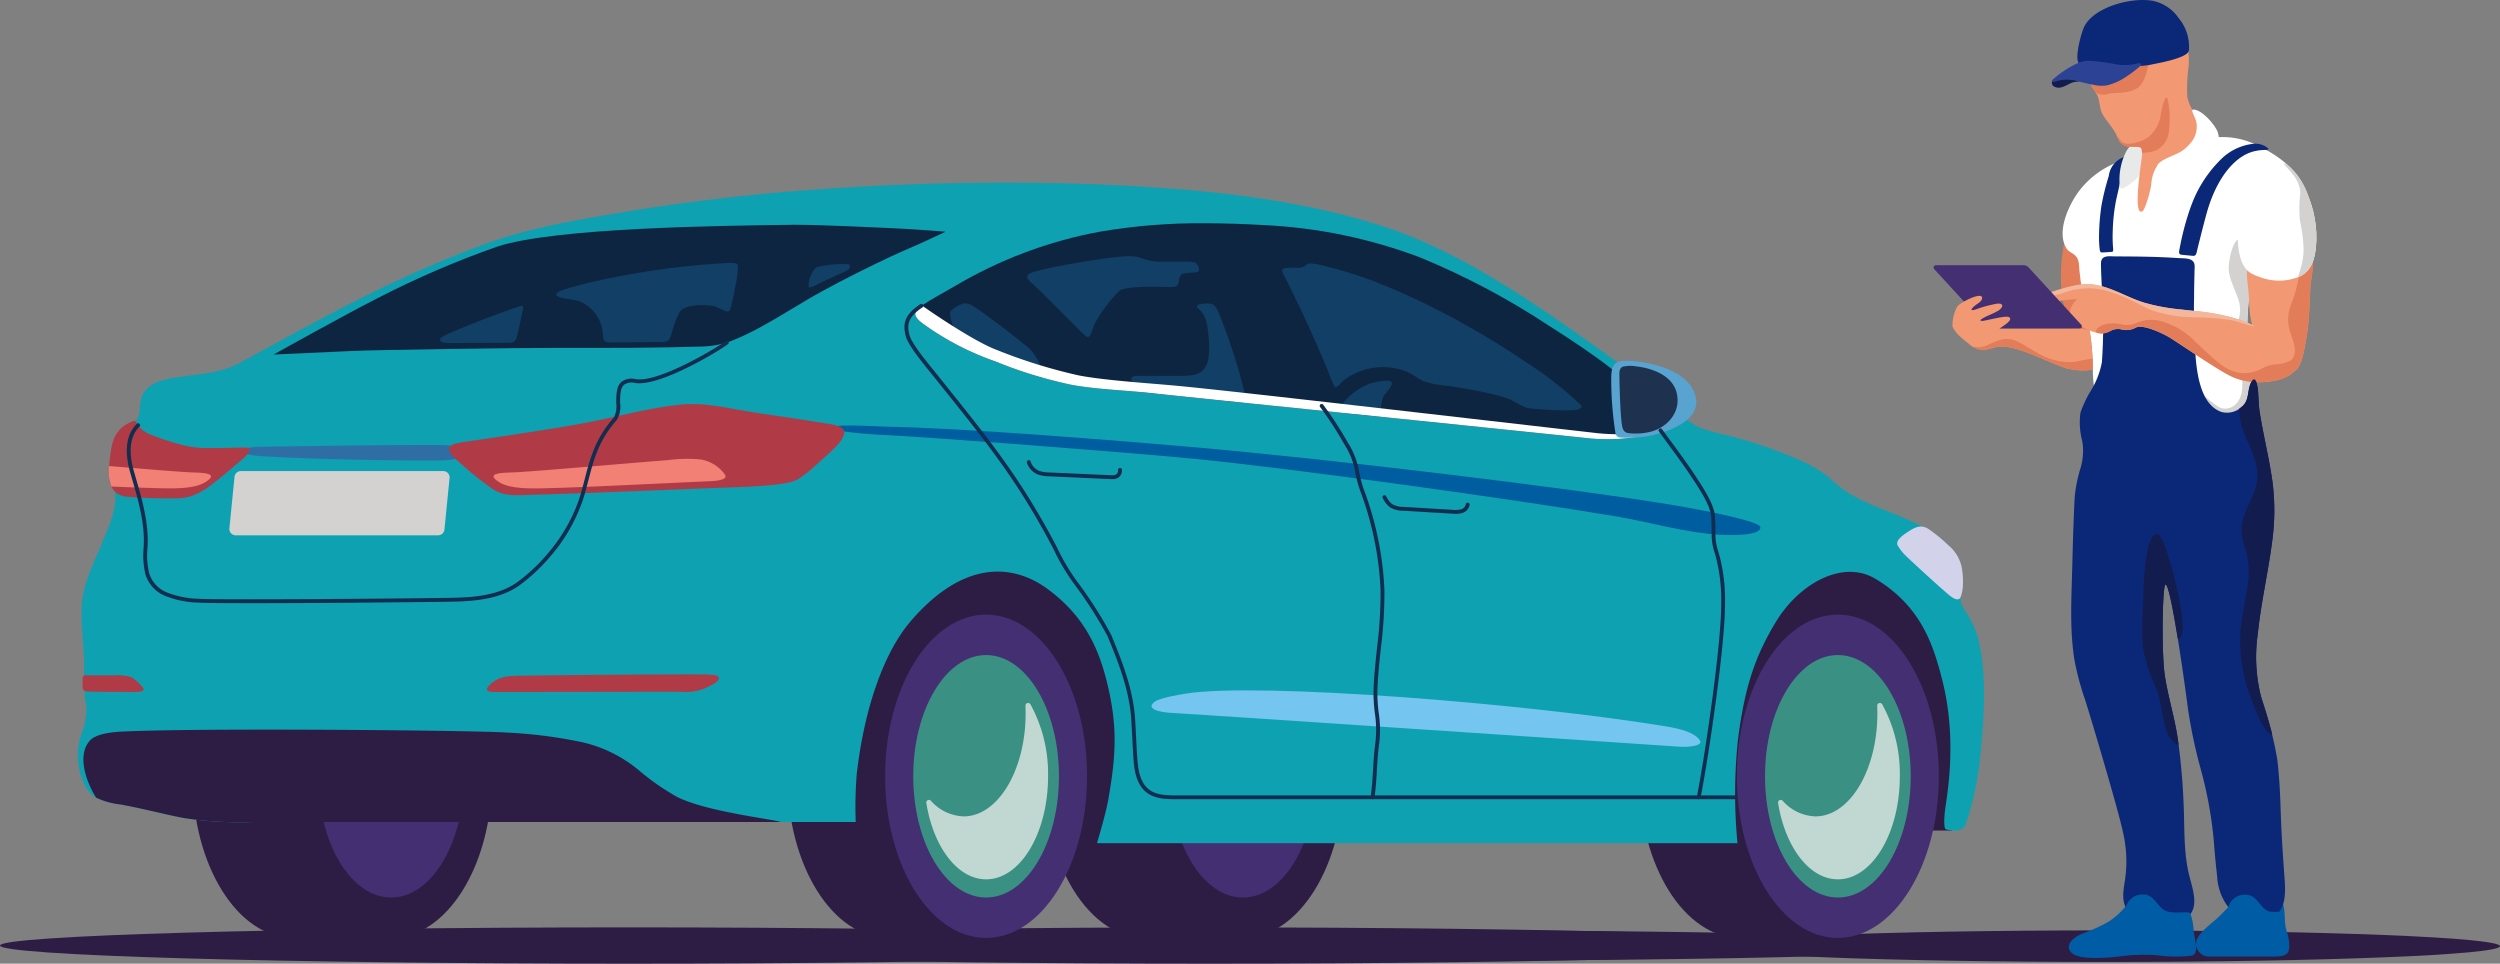 <svg id="Group_144" data-name="Group 144" xmlns="http://www.w3.org/2000/svg" xmlns:xlink="http://www.w3.org/1999/xlink" width="384.662" height="148.275" viewBox="0 0 384.662 148.275">
  <rect x="0" y="0" width="384.662" height="148.275" fill="#808080" stroke="none"/>
  <defs>
    <clipPath id="clip-path">
      <rect id="Rectangle_109" data-name="Rectangle 109" width="384.662" height="148.275" fill="none"/>
    </clipPath>
    <clipPath id="clip-path-2">
      <path id="Path_246" data-name="Path 246" d="M2000.623,101.4c-.193.211.434,1.084.611,1.894a3.82,3.82,0,0,1-.952,3.278,6.446,6.446,0,0,1-1.247,1.134c-.942.652-3.014,1.184-3.644,2a0,0,0,0,1,0,0,.769.769,0,0,0-.133.751,11.739,11.739,0,0,0,1.854,3.388c1.02,1.212,1.222,1.3,2.078-.072,2.067-3.33,5.635-5.618,5.486-8.191a2.814,2.814,0,0,0-.142-.721c-.375-1.126-2.432-3.508-3.761-3.516a.2.2,0,0,0-.147.047" transform="translate(-1995.209 -101.352)" fill="none"/>
    </clipPath>
    <linearGradient id="linear-gradient" x1="-22.194" y1="7.595" x2="-22.183" y2="7.595" gradientUnits="objectBoundingBox">
      <stop offset="0" stop-color="#e8e9e9"/>
      <stop offset="1" stop-color="#fff"/>
    </linearGradient>
    <clipPath id="clip-path-3">
      <path id="Path_248" data-name="Path 248" d="M2039.247,220.692c-.964.679-1.45,3.555-1.4,4.62a6.926,6.926,0,0,0,.461,1.958c.386,1.087.917,2.193,1.157,3.117a5.042,5.042,0,0,1-.082,2.612c-.031.127-.066.258-.105.388-.1.369-.213.743-.318,1.129-.615,2.3.346,4.509.785,6.73.072.366.131.732.167,1.1a6.324,6.324,0,0,1-.106,2.052,3.657,3.657,0,0,1-.311.865,2.787,2.787,0,0,1-.981,1.115h0a2.309,2.309,0,0,1-1.541.33,1.861,1.861,0,0,1-.689-.252,9.985,9.985,0,0,1-1.374-1.026c-.215-.177-.422-.341-.612-.471-.577-.385-1.007-.435-1.113.535q-.013.091-.018.2a1.6,1.6,0,0,0,.2.865c.687,1.295,3.013,2.127,4.74,2.163.184-.113.359-.23.532-.355l.008-.008c.056-.041.114-.086.17-.13s.114-.089.17-.136c.1-.086.2-.175.3-.263a.839.839,0,0,1,.07-.067c.084-.083.165-.164.243-.247.014-.017.031-.033.047-.05,0,0,0,0,0,0,.134-.147.263-.3.386-.46.034-.044.067-.089.1-.133s.045-.061.067-.094c.036-.05.07-.1.1-.155.067-.1.132-.205.193-.311a6.3,6.3,0,0,0,.337-.685c.023-.053.045-.108.068-.166.034-.081.065-.164.093-.247.037-.1.068-.208.1-.313.037-.128.071-.255.1-.385a2.248,2.248,0,0,0,.049-.23c.017-.075.029-.153.041-.228s.026-.155.035-.233.021-.155.027-.236a7.162,7.162,0,0,0,.034-.982v0a.188.188,0,0,0,0-.056.024.024,0,0,0,0-.014,7.692,7.692,0,0,0-.058-.821c-.021-.183-.045-.366-.065-.549-.018-.144-.034-.291-.053-.435-.039-.324-.076-.649-.113-.971-.039-.344-.076-.685-.112-1.023-.062-.585-.117-1.167-.157-1.75-.082-1.045-.124-2.094-.114-3.164,0-.106,0-.211.008-.316,0-.214.008-.43.018-.646s.02-.419.032-.629c.019-.391.047-.779.075-1.167.024-.305.049-.61.076-.915.012-.139.024-.28.039-.419v-.008c.053-.546.11-1.092.175-1.642.044-.4.094-.793.144-1.189,0-.025.006-.05.009-.072.038-.285.073-.568.114-.851q.1-.728.2-1.456c.058-.394.116-.79.175-1.187l0,0c-.011-.028-.022-.055-.036-.083-.136-.316-.281-.618-.418-.907-.628-1.29-1.176-1.784-1.639-1.784a.729.729,0,0,0-.427.148" transform="translate(-2033.161 -220.544)" fill="none"/>
    </clipPath>
    <linearGradient id="linear-gradient-2" x1="-9.14" y1="3.18" x2="-9.135" y2="3.18" gradientUnits="objectBoundingBox">
      <stop offset="0" stop-color="#e8e9e9"/>
      <stop offset="1" stop-color="#d3d2d1"/>
    </linearGradient>
    <clipPath id="clip-path-5">
      <path id="Path_254" data-name="Path 254" d="M2070.533,161c-.068.18-.125.361-.176.541a20.017,20.017,0,0,0-.615,3.852c-.04.582-.055,1.178-.037,1.766.053,1.9.437,3.719,1.434,4.739a2.707,2.707,0,0,0,.709.533h0a9.29,9.29,0,0,0,1.548.629,8.168,8.168,0,0,0,5.649-.122,0,0,0,0,0,0,0l.011,0a4.488,4.488,0,0,0,.827-.5,4.129,4.129,0,0,0,1.284-1.636c.023-.056.048-.111.071-.169a4.646,4.646,0,0,0,.2-.629,12.175,12.175,0,0,0,.274-1.492,15.716,15.716,0,0,0-.2-4.714c-.051-.275-.11-.546-.172-.815q-.041-.175-.089-.358a13.275,13.275,0,0,0-.955-2.582c-.058-.119-.117-.236-.183-.352a9.492,9.492,0,0,0-1.434-2.01,4.692,4.692,0,0,0-.383-.366,0,0,0,0,0,0,0,3.642,3.642,0,0,0-2.427-.976c-2.294,0-4.48,2.318-5.338,4.672" transform="translate(-2069.698 -156.325)" fill="none"/>
    </clipPath>
    <linearGradient id="linear-gradient-3" x1="-11.799" y1="4.433" x2="-11.793" y2="4.433" xlink:href="#linear-gradient"/>
    <clipPath id="clip-path-6">
      <path id="Path_256" data-name="Path 256" d="M2114.17,152.9a0,0,0,0,1,0,0,5.465,5.465,0,0,1,.956,2.013,3.246,3.246,0,0,1,.059.785,19.156,19.156,0,0,0-.074,3.9q.031.246.08.5.08.416.152.832a19.76,19.76,0,0,1,.354,3.3v.172a10.468,10.468,0,0,1-.071,1.1,13.876,13.876,0,0,1-.656,2.582.455.455,0,0,0-.014.047c-.085.272-.117.422-.036.4h0l.011,0a3,3,0,0,0,.944-.51,3.9,3.9,0,0,0,1.167-1.6,1.876,1.876,0,0,0,.071-.178,5.768,5.768,0,0,0,.2-.646,11.679,11.679,0,0,0,.271-1.492,15.708,15.708,0,0,0-.2-4.714c-.051-.274-.11-.546-.172-.815-.027-.116-.057-.236-.089-.358a21.937,21.937,0,0,0-.831-2.59c-.065-.164-.131-.327-.2-.485a10.48,10.48,0,0,0-2.331-3.33c-.069-.067-.135-.136-.207-.2-.113-.108-.231-.216-.35-.324-.088-.078-.177-.155-.267-.233l-.059,0c-.541,0,.435.682,1.286,1.855" transform="translate(-2112.729 -151.043)" fill="none"/>
    </clipPath>
    <linearGradient id="linear-gradient-4" x1="-17.958" y1="5.744" x2="-17.949" y2="5.744" xlink:href="#linear-gradient-2"/>
    <clipPath id="clip-path-8">
      <path id="Path_277" data-name="Path 277" d="M1632.453,624.506c0,10.3,5.019,18.654,11.211,18.654s11.211-8.352,11.211-18.654-5.019-18.655-11.211-18.655-11.211,8.352-11.211,18.655" transform="translate(-1632.453 -605.851)" fill="none"/>
    </clipPath>
    <linearGradient id="linear-gradient-5" x1="-12.112" y1="1.273" x2="-12.105" y2="1.273" gradientUnits="objectBoundingBox">
      <stop offset="0" stop-color="#4ea5a1"/>
      <stop offset="0.363" stop-color="#4ba29c"/>
      <stop offset="0.736" stop-color="#439990"/>
      <stop offset="1" stop-color="#3a9083"/>
    </linearGradient>
    <clipPath id="clip-path-10">
      <path id="Path_280" data-name="Path 280" d="M844.651,624.506c0,10.3,5.019,18.654,11.211,18.654s11.211-8.352,11.211-18.654-5.019-18.655-11.211-18.655-11.211,8.352-11.211,18.655" transform="translate(-844.651 -605.851)" fill="none"/>
    </clipPath>
    <linearGradient id="linear-gradient-6" x1="-6.267" y1="1.273" x2="-6.26" y2="1.273" xlink:href="#linear-gradient-5"/>
    <clipPath id="clip-path-12">
      <path id="Path_288" data-name="Path 288" d="M770.636,394.014c.942.659,7.879,1,8.545,1.025,5.19.208,36.553,2.611,47.014,3.63,14.459,1.408,49.183,6.207,64.9,8.868,5.287.9,10.463,2.482,15.838,2.8.829.049,6.585.3,6.239-1.212-.2-.864-8.354-2.493-12.889-3.261-14.839-2.516-52.488-7.126-75.7-9.12-10.281-.883-34.41-2.864-46.047-3.037-.477-.007-3.267-.178-5.424-.178-1.7,0-3.011.107-2.471.485" transform="translate(-770.512 -393.529)" fill="none"/>
    </clipPath>
    <linearGradient id="linear-gradient-7" x1="-0.891" y1="4.84" x2="-0.89" y2="4.84" gradientUnits="objectBoundingBox">
      <stop offset="0" stop-color="#0084b4"/>
      <stop offset="0.316" stop-color="#007fb1"/>
      <stop offset="0.645" stop-color="#0073aa"/>
      <stop offset="0.98" stop-color="#005e9f"/>
      <stop offset="1" stop-color="#005d9f"/>
    </linearGradient>
    <clipPath id="clip-path-14">
      <path id="Path_291" data-name="Path 291" d="M875.151,207.709a68.174,68.174,0,0,0-22.755,8.563c-1.617.942-3.312,1.832-4.871,2.867-2.061,1.369-.349,2.356,1.165,3.43A43.9,43.9,0,0,0,859,227.752a67.729,67.729,0,0,0,11.8,3.6c4,.692,8.1.8,12.132,1.239,8.614.938,47.82,4.905,67.527,6.977a30.318,30.318,0,0,0,7.479-.285c.624-.1,5.506-.606,4.3-2.166-4.689-6.058-11.66-10.763-18.064-14.835a116,116,0,0,0-20-10.6,78.3,78.3,0,0,0-23.975-4.952c-3.021-.174-6.064-.283-9.106-.283a91.293,91.293,0,0,0-15.936,1.268" transform="translate(-846.575 -206.441)" fill="none"/>
    </clipPath>
    <linearGradient id="linear-gradient-8" x1="-3.792" y1="1.304" x2="-3.789" y2="1.304" gradientUnits="objectBoundingBox">
      <stop offset="0" stop-color="#19557f"/>
      <stop offset="0.365" stop-color="#133e62"/>
      <stop offset="0.759" stop-color="#0f2c4a"/>
      <stop offset="1" stop-color="#0e2541"/>
    </linearGradient>
    <clipPath id="clip-path-15">
      <path id="Path_292" data-name="Path 292" d="M332.84,207.909c-10.921.13-36.506.437-45.387,3.343A144.218,144.218,0,0,0,269,219.2c-4.841,2.444-16,8.672-16,8.672s10.394-.462,11.716-.533c3.584-.192,26.181-.514,33.156-.5,6.892.014,13.927.029,20.995-.2a13.717,13.717,0,0,0,4.578-.866,41.1,41.1,0,0,0,4.891-2.346c3.064-1.687,5.989-3.614,9.06-5.289,3.513-1.917,7.1-3.717,10.72-5.412,1.818-.85,3.681-1.6,5.5-2.453l2.789-1.305s-4.1-.327-6.031-.428c-3.439-.179-13.091-.638-17.051-.638l-.482,0" transform="translate(-252.999 -207.906)" fill="none"/>
    </clipPath>
    <linearGradient id="linear-gradient-9" x1="-2.492" y1="1.488" x2="-2.486" y2="1.488" xlink:href="#linear-gradient-8"/>
    <clipPath id="clip-path-16">
      <path id="Path_293" data-name="Path 293" d="M880.49,280.648a4.779,4.779,0,0,0-1.686,1.059c-.336.544.271,2.04.461,2.585a30.818,30.818,0,0,0,1.145,2.95,55.555,55.555,0,0,0,5.368,2.275c2.388.88,4.768,1.773,7.194,2.5a1.152,1.152,0,0,0-.021-.19,7.009,7.009,0,0,0-2.275-4.533c-1.8-1.481-6.109-4.845-8.117-6.133a2.858,2.858,0,0,0-1.491-.624,1.582,1.582,0,0,0-.579.115" transform="translate(-878.704 -280.533)" fill="none"/>
    </clipPath>
    <linearGradient id="linear-gradient-10" x1="-10.061" y1="8.851" x2="-10.05" y2="8.851" gradientUnits="objectBoundingBox">
      <stop offset="0" stop-color="#29a7b1"/>
      <stop offset="1" stop-color="#113f66"/>
    </linearGradient>
    <clipPath id="clip-path-17">
      <path id="Path_294" data-name="Path 294" d="M963.279,237.123c-2.826.3-10.993,1.65-12.7,2.409-1.2.529.045,1.389.761,2.052,1.877,1.74,6.5,6.6,7.733,7.623.773.639.955-1.041,1.4-1.927a22.523,22.523,0,0,1,3.718-4.982c1.139-.892,6.091-.642,7.355-.63.461.006,1.466.1,1.707-.363.2-.39.107-1.1.482-1.5.506-.535,2.79-.1,2.793-.758a1.527,1.527,0,0,0-.506-1.071c-.306-.268-2.269-.217-3.337-.217-2.252,0-3.057.208-5.148-.565a4.921,4.921,0,0,0-1.743-.274c-.736,0-1.554.1-2.516.2" transform="translate(-950.075 -236.923)" fill="none"/>
    </clipPath>
    <linearGradient id="linear-gradient-11" x1="-5.793" y1="8.424" x2="-5.787" y2="8.424" xlink:href="#linear-gradient-10"/>
    <clipPath id="clip-path-18">
      <path id="Path_295" data-name="Path 295" d="M1056.387,281.164c.113.25.39.4.562.6a4.376,4.376,0,0,1,.728,1.178c.381.871,1.068,5.7.066,7.4-.934,1.585-2.68,1.44-5.523,1.44-1.225,0-3.061-.009-4.283.006-.1,0-.211,0-.331-.005-.644-.017-1.486-.035-1.32.6.131.5,1.306,1.44,1.731,1.912.461.045.919.089,1.38.14,2.59.28,7.944.836,14.7,1.535a90.917,90.917,0,0,0-4.116-13.283c-.342-.818-.622-1.853-1.514-2.022a3.286,3.286,0,0,0-.531-.034c-.717,0-1.74.135-1.551.537" transform="translate(-1046.266 -280.627)" fill="none"/>
    </clipPath>
    <linearGradient id="linear-gradient-12" x1="-9.674" y1="6.623" x2="-9.664" y2="6.623" xlink:href="#linear-gradient-10"/>
    <clipPath id="clip-path-19">
      <path id="Path_296" data-name="Path 296" d="M1190.046,243.611a1.323,1.323,0,0,0-.657.345,1.566,1.566,0,0,1-1.2.306c-.084,0-.209,0-.357,0-.679-.012-1.86-.024-1.974.275s.541,1.386.823,1.954c2.93,5.9,4.69,9.984,6.243,13.687a14.852,14.852,0,0,0,1,2.367c.3.39.946-.613,1.434-.99a9.962,9.962,0,0,1,8.824-1.594c1.452.393,2.189,1.184,3.5,1.788a15.322,15.322,0,0,0,3.688.684c2.528.366,7.745,1.27,9.72,2.168a15.6,15.6,0,0,0,2.492,1.246,47.164,47.164,0,0,0,6.588.351c1.5,0,1.969-.464,1.69-.75a54.584,54.584,0,0,0-8.8-6.852c-4.657-3.218-18.348-11.617-29.971-14.419a15.71,15.71,0,0,0-2.793-.584,1.333,1.333,0,0,0-.256.022" transform="translate(-1185.844 -243.589)" fill="none"/>
    </clipPath>
    <linearGradient id="linear-gradient-13" x1="-4.249" y1="4.767" x2="-4.245" y2="4.767" xlink:href="#linear-gradient-10"/>
    <clipPath id="clip-path-20">
      <path id="Path_297" data-name="Path 297" d="M1242.269,352.472a9.8,9.8,0,0,0-4.705,3.492,3.176,3.176,0,0,0-.536,1.029l6.635.681a8.427,8.427,0,0,1,.4-3.072c.235-.509,1.773-1.862,1.213-2.355a1.081,1.081,0,0,0-.63-.124,11.353,11.353,0,0,0-2.374.35" transform="translate(-1237.028 -352.122)" fill="none"/>
    </clipPath>
    <linearGradient id="linear-gradient-14" x1="-23.375" y1="16.157" x2="-23.356" y2="16.157" xlink:href="#linear-gradient-10"/>
    <clipPath id="clip-path-21">
      <path id="Path_298" data-name="Path 298" d="M749.1,244.7a4.056,4.056,0,0,0-1.211,2.985c.015.361.993-.138,1.315-.326.613-.358,3.708-1.708,4.556-2.123.617-.3.642-1,.128-1.014-.068,0-.166,0-.287,0a16.476,16.476,0,0,0-4.5.482" transform="translate(-747.889 -244.218)" fill="none"/>
    </clipPath>
    <linearGradient id="linear-gradient-15" x1="-18.962" y1="28.123" x2="-18.937" y2="28.123" xlink:href="#linear-gradient-10"/>
    <clipPath id="clip-path-22">
      <path id="Path_299" data-name="Path 299" d="M539.639,243.268a121.659,121.659,0,0,0-20.209,2.975c-1.25.307-2.589.645-3.807,1.053-.583.2-1.843.715-.711,1.145.769.292,2.031.347,2.937.587a5.791,5.791,0,0,1,3.757,4.77c.133,1.183-.075,1.64,1.4,1.633,2.833-.012,4.583-.079,7.417-.065,1.121.006,1.387-.086,1.719-1.087a16.114,16.114,0,0,1,1.3-3.563c1.01-1.4,4.882-1.072,5.5-.818.776.317,1.571.82,1.9.744.4-.093.388-.146.634-1.227.277-1.216,1.21-5.506.874-6-.119-.175-.561-.227-1.1-.227-.518,0-1.125.048-1.619.08" transform="translate(-514.456 -243.188)" fill="none"/>
    </clipPath>
    <linearGradient id="linear-gradient-16" x1="-2.937" y1="8.801" x2="-2.931" y2="8.801" xlink:href="#linear-gradient-10"/>
    <clipPath id="clip-path-23">
      <path id="Path_300" data-name="Path 300" d="M419.177,282.965c-3.315,1.091-8.708,3.228-10.053,3.832-.524.235-1.988.806-2.083,1.186-.154.615,1,.615,1.634.608,1.722-.018,6.18-.034,9.063-.034a1.021,1.021,0,0,0,.973-.548c.243-.493,1.012-4.452,1.062-4.585.085-.229.071-.557-.238-.557a.879.879,0,0,0-.358.1" transform="translate(-407.027 -282.867)" fill="none"/>
    </clipPath>
    <linearGradient id="linear-gradient-17" x1="-5.21" y1="17.661" x2="-5.197" y2="17.661" xlink:href="#linear-gradient-10"/>
  </defs>
  <g id="Group_97" data-name="Group 97">
    <g id="Group_96" data-name="Group 96" clip-path="url(#clip-path)">
      <path id="Path_233" data-name="Path 233" d="M814.007,862.839c0,1.287,37.9,2.33,84.643,2.33s84.643-1.043,84.643-2.33-37.9-2.33-84.643-2.33-84.643,1.043-84.643,2.33" transform="translate(-678.59 -717.356)" fill="#2d1d45"/>
      <path id="Path_234" data-name="Path 234" d="M0,860.522c0,1.542,43.347,2.792,96.819,2.792s96.819-1.25,96.819-2.792-43.347-2.792-96.819-2.792S0,858.98,0,860.522" transform="translate(0 -715.039)" fill="#2d1d45"/>
      <path id="Path_235" data-name="Path 235" d="M1581.667,862.939c0,1.342,27.207,2.429,60.769,2.429s60.769-1.087,60.769-2.429-27.207-2.429-60.769-2.429-60.769,1.087-60.769,2.429" transform="translate(-1318.543 -717.357)" fill="#2d1d45"/>
      <path id="Path_236" data-name="Path 236" d="M536.664,860.522c0,1.542,43.347,2.792,96.819,2.792s96.819-1.25,96.819-2.792-43.347-2.792-96.819-2.792-96.819,1.25-96.819,2.792" transform="translate(-447.385 -715.039)" fill="#2d1d45"/>
      <path id="Path_237" data-name="Path 237" d="M1932.324,839.339a19.529,19.529,0,0,1-5.229-.042,28.48,28.48,0,0,0-6.2.219c-1.493.15-5.674.555-6.967-.532a1.71,1.71,0,0,1-.226-.222c-.845-1,.3-2.188,1.769-2.792a24.93,24.93,0,0,0,4.111-1.877,11.162,11.162,0,0,0,2.09-1.769c.137-.158.276-.319.416-.474.053-.056.1-.111.156-.164.128-.139.262-.274.4-.4a2.213,2.213,0,0,1,3.034-.369,10.887,10.887,0,0,1,1.061.9,2.937,2.937,0,0,0,1,.585,3.486,3.486,0,0,0,.795.167,9.362,9.362,0,0,0,2.084-.222,1.33,1.33,0,0,1,1.5.568.148.148,0,0,1,.016.025,8.882,8.882,0,0,1,.494,2.79,20.355,20.355,0,0,1,.369,2.279c.023.665-.117,1.226-.667,1.325" transform="translate(-1595.097 -692.313)" fill="#005ca5"/>
      <path id="Path_238" data-name="Path 238" d="M2045.444,832.285a3.574,3.574,0,0,1-.089.754c-.154.679-.822.948-2.308.948h-9.966a1.987,1.987,0,0,1-1.928-1.478,1.716,1.716,0,0,1-.022-.846c.283-1.179,1.679-2.235,3.124-3.477.449-.385,1.1-1.073,1.751-1.736.025-.022.044-.044.07-.066.053-.056.106-.108.159-.164a9.918,9.918,0,0,1,1.6-1.42c.175-.1.373-.2.584-.294a6.823,6.823,0,0,1,4.5-.424,1.622,1.622,0,0,1,.3.116,2.549,2.549,0,0,1,1.25,1.678l0,0c.024.078.046.155.065.239.008.025.013.053.019.078.323,1.431.047,2.354.459,3.8a7.547,7.547,0,0,1,.417,2.285" transform="translate(-1693.2 -686.812)" fill="#005ca5"/>
      <path id="Path_239" data-name="Path 239" d="M1913.5,231.4c.049.549-.383.865-.953,1.034a5.064,5.064,0,0,1-1.712.147h0a2.782,2.782,0,0,1-.6-.094,4.181,4.181,0,0,1-2.54-2.457,1.558,1.558,0,0,1-.066-.141c-.125-.28-.234-.571-.338-.871a21.422,21.422,0,0,1-.725-2.654c-.059-.277-.11-.557-.155-.837-.061-.358-.112-.718-.153-1.079-.026-.227-.05-.458-.067-.688-.028-.33-.048-.657-.06-.987a26.02,26.02,0,0,1,.3-5.063q.035-.246.078-.491c.026-.161.055-.313.081-.455.262-1.375.562-1.8,2.108-1.63a3.291,3.291,0,0,1,2.043.857,4.3,4.3,0,0,1,1.07,2.365q.192,1.04.366,2.088c.056.341.111.682.162,1.023q.151.969.28,1.938l0,0c.024.18.047.36.071.538q.257,1.934.458,3.871c.047.438.094.876.135,1.314.042.413.08.824.119,1.237v0c.034.344.065.685.1,1.029" transform="translate(-1589.007 -179.318)" fill="#e37d59"/>
      <path id="Path_240" data-name="Path 240" d="M1945.35,137.356a6.063,6.063,0,0,1-.313,1.9,5.966,5.966,0,0,1-.7,1.423,8.337,8.337,0,0,1-3.2,2.734,12.8,12.8,0,0,1-3.6,1.19c-.125.022-.25.042-.375.061-.017.108-.032.219-.049.327-.006.047-.015.094-.02.142-.058.4-.117.793-.172,1.19q-.109.728-.2,1.456c-.038.283-.076.568-.111.851,0,.022-.006.047-.009.072-.053.4-.1.793-.144,1.189-.065.549-.121,1.1-.175,1.642v.008c-.015.139-.027.28-.039.419-.027.305-.051.61-.076.915-.027.388-.055.779-.075,1.168-.012.211-.022.419-.032.629s-.017.433-.018.646c0,.105-.007.211-.008.316-.01,1.07.032,2.119.114,3.164.043.585.1,1.165.157,1.75.036.338.073.679.112,1.023.037.325.076.646.113.971.018.144.034.291.052.435.021.183.045.366.066.549a7.7,7.7,0,0,1,.058.821.026.026,0,0,1,0,.014.188.188,0,0,1,0,.056v0a7.183,7.183,0,0,1-.034.982c-.006.08-.015.158-.027.236s-.021.155-.035.233-.023.153-.041.227a2.228,2.228,0,0,1-.049.23c-.029.13-.063.258-.1.385-.031.105-.062.211-.1.313-.028.083-.059.166-.093.247-.023.058-.045.114-.068.166a6.288,6.288,0,0,1-.337.685c-.062.105-.126.211-.193.31-.034.053-.067.105-.1.155-.022.033-.045.064-.067.094s-.064.089-.1.133c-.123.161-.252.313-.386.46,0,0,0,0,0,0-.017.017-.033.033-.048.05-.078.083-.159.166-.243.247a.809.809,0,0,0-.07.067c-.1.089-.2.177-.3.263-.056.047-.115.091-.17.136s-.114.089-.17.13l-.008.008c-.173.125-.348.241-.532.355a11.169,11.169,0,0,1-7,1.328c-2.776-.294-5.307-1.228-8.074-1.655a8.719,8.719,0,0,1-3.865-1.345,4.531,4.531,0,0,1-1.024-1.026,3.905,3.905,0,0,1-.294-.452,6.85,6.85,0,0,1-.765-2.457,21.058,21.058,0,0,1-.147-2.385c0-.047,0-.091,0-.139,0-.028,0-.058,0-.086,0-.263-.013-.524-.022-.785-.007-.225-.016-.449-.029-.671,0-.058,0-.119-.007-.178a.214.214,0,0,0,0-.041c-.01-.236-.024-.472-.039-.7l-.015-.211c-.015-.222-.033-.441-.054-.66a.914.914,0,0,0-.008-.094c0-.014,0-.025,0-.039h0c-.036-.41-.08-.821-.136-1.231q-.027-.233-.063-.466c-.034-.241-.074-.485-.114-.729,0,0,0-.005,0-.005-.05-.308-.109-.619-.174-.929-.019-.1-.04-.191-.059-.288-.359-1.733-.7-3.461-.973-5.2-.035-.213-.066-.43-.1-.646v0c-.072-.483-.137-.968-.192-1.456-.026-.189-.047-.377-.068-.566-.1-.91.009-1.75-.63-2.4-.46-.474-1.008-.541-1.387-1.153a.021.021,0,0,1-.006-.011,3.544,3.544,0,0,1-.341-.73c-.919-2.7,1.071-6.564,2.545-8.369a13.563,13.563,0,0,1,5.213-3.932q.6-.262,1.22-.477.192-.067.384-.125a22.5,22.5,0,0,1,2.625-.663c.1-.019.194-.039.292-.055.913-.169,1.849-.3,2.8-.41a16.8,16.8,0,0,0,4.332-1.339c.367-.147.74-.286,1.12-.41a10.408,10.408,0,0,1,1.853-.444,13.893,13.893,0,0,1,1.418-.128,12.03,12.03,0,0,1,5.392,1.015c.077.033.155.069.232.105.578.269,1.139.554,1.677.854a18.089,18.089,0,0,1,3,2.057c.091.078.179.155.267.233.118.108.237.216.35.324.072.067.138.136.207.2a9.073,9.073,0,0,1,2.222,3.472c.041.116.076.236.108.358a7.039,7.039,0,0,1,.258,1.963" transform="translate(-1590.252 -105.674)" fill="#fff"/>
      <path id="Path_241" data-name="Path 241" d="M2029.079,133.8a.672.672,0,0,1-.277.064,7.44,7.44,0,0,0-2,.239c-2.859.785-5.337,3.921-6.787,8.274-.108.322-.21.652-.306.987-.208.716-.638,2.374-1,3.8-.271,1.068-.5,2-.57,2.313-.115.5-.216.718-.651.674-.521-.05-1.125-.1-1.749-.169-.3-.033-.375-.283-.332-.535q.13-.745.288-1.489a42.228,42.228,0,0,1,1.363-4.952c.255-.732.515-1.392.768-1.952a19.167,19.167,0,0,1,4.346-6.064,8.388,8.388,0,0,1,4.723-2.082,3.094,3.094,0,0,1,1.783.4c.37.236.577.4.4.494" transform="translate(-1680.116 -110.789)" fill="#0a2877"/>
      <path id="Path_242" data-name="Path 242" d="M1945.356,145.766a6.75,6.75,0,0,1-.211,1.237q-.292,1.331-.6,2.659-.262,1.148-.523,2.29a28.332,28.332,0,0,0-.529,4.772,21.349,21.349,0,0,0,.056,2.709c.031.347.024.535-.237.546-.413.019-1.1.086-1.445.083-.263,0-.335-.1-.385-.48a16,16,0,0,1-.1-2.135,34.888,34.888,0,0,1,.365-4.548,38.029,38.029,0,0,1,1.133-4.592,3.549,3.549,0,0,1,2.155-2.856.4.4,0,0,1,.1-.039c.167-.036.221.119.219.352" transform="translate(-1618.415 -121.219)" fill="#0a2877"/>
      <path id="Path_243" data-name="Path 243" d="M1964.1,133.668c.014-2.427-1.653-2.112-2.651-.505a9.505,9.505,0,0,0-1.083,4.918c-.018,1.367.565.964,1.684.14,1.475-1.086,2.035-1.953,2.05-4.552" transform="translate(-1634.243 -109.959)" fill="#e8e9e9"/>
      <path id="Path_244" data-name="Path 244" d="M1946.954,34.048c-.879,2-3.043,3.414-3.44,3.824-.751.779-1.3-.89-2.284-.466a1,1,0,0,0-.287.191,0,0,0,0,1,0,0,5.987,5.987,0,0,0-1.1,3.15c-.21,1.506-1.026,3.968-1.349,4.143-1.044.563-.781-2.876-.457-5.618.162-1.381.342-2.587.376-3.011a.868.868,0,0,0,.009-.13c0-.092,0-.178-.006-.255,0-.011,0-.022,0-.033,0-.094-.007-.178-.012-.252-.018-.25-.053-.391-.147-.471a.1.1,0,0,0-.038-.031.129.129,0,0,0-.047-.025.218.218,0,0,0-.064-.025.446.446,0,0,0-.072-.019,1.047,1.047,0,0,0-.116-.019c-.039-.005-.078-.008-.122-.014-.006,0-.014,0-.022,0-.075-.006-.161-.014-.258-.019a.047.047,0,0,0-.02,0c-.31-.025-.624.008-.934-.005h-.022l-.125-.008c-.05-.005-.1-.011-.152-.019s-.1-.017-.147-.031a2.545,2.545,0,0,1-.365-.125c-.058-.025-.113-.053-.171-.083-.039-.022-.077-.044-.116-.069a1.709,1.709,0,0,1-.5-.519l-.008-.016c-.23-.363-.377-.8-.646-1.278-.8-1.411-1.867-2.329-2.2-3.444-.4-1.353-.14-1.805-.955-2.978v0c-.044-.064-.085-.125-.126-.188s-.082-.125-.121-.189-.093-.15-.135-.225c-.066-.111-.123-.222-.181-.333-.016-.033-.03-.064-.047-.094-.06-.128-.117-.252-.169-.38-.033-.08-.065-.158-.093-.238-.022-.058-.043-.116-.062-.175-.011-.036-.022-.069-.033-.1-.046-.147-.087-.3-.122-.447-.016-.067-.032-.136-.046-.205-.021-.1-.037-.205-.053-.311-.011-.067-.019-.133-.024-.2a4.475,4.475,0,0,1-.038-.543,5.992,5.992,0,0,1,.051-1.018,8.471,8.471,0,0,1,.426-1.772c1.794-5.144,8.449-6.4,12.6-3.81a5.554,5.554,0,0,1,2.563,4.226,10.607,10.607,0,0,1,.049,2.152,25.305,25.305,0,0,0-.213,4.694,6.322,6.322,0,0,0,.8,2.058c.233.422.479.837.7,1.273a3.915,3.915,0,0,1,.081,3.488" transform="translate(-1608.84 -12.379)" fill="#f29973"/>
    </g>
  </g>
  <g id="Group_99" data-name="Group 99" transform="translate(331.92 16.861)">
    <g id="Group_98" data-name="Group 98" clip-path="url(#clip-path-2)">
      <path id="Path_245" data-name="Path 245" d="M1982.3,107.646l-2.951-15.155,11.886-2.393,2.951,15.155Z" transform="translate(-1981.991 -91.97)" fill="url(#linear-gradient)"/>
    </g>
  </g>
  <g id="Group_101" data-name="Group 101" transform="translate(338.234 36.689)">
    <g id="Group_100" data-name="Group 100" clip-path="url(#clip-path-3)">
      <path id="Path_247" data-name="Path 247" d="M1968.645,195.9l19.074,13.918-16.46,22.458-19.074-13.918Z" transform="translate(-1965.656 -200)" fill="url(#linear-gradient-2)"/>
    </g>
  </g>
  <g id="Group_103" data-name="Group 103">
    <g id="Group_102" data-name="Group 102" clip-path="url(#clip-path)">
      <path id="Path_249" data-name="Path 249" d="M1946.637,338.629a6.559,6.559,0,0,1-6.923-1.605,8.433,8.433,0,0,1-1.594-4.562c-.213-1.843-.383-3.692-.524-5.542a62.483,62.483,0,0,0-1.934-10.713,79.469,79.469,0,0,1-2.011-9.37c-.768-5.916-2.717-19.5-3.487-19.289-.463.127-.638,10.618-.073,14.158.522,3.274,1.521,6.437,1.994,9.731a100.457,100.457,0,0,1,.886,10.192c.142,3.46-.005,7.006.781,10.4.537,2.318,2.033,5.845-.973,7.136a9.427,9.427,0,0,1-6.513-.225,3.873,3.873,0,0,1-2.321-1.96c-.519-1.279-.175-2.8.016-4.114a19.741,19.741,0,0,0-.378-7.4c-.62-3-4.673-16.688-5.755-20.105a43.163,43.163,0,0,1-1.658-6.155c-.77-4.769-.46-9.691-.341-14.508.064-2.571.134-5.142.236-7.711.04-1,.081-2,.146-2.992a22.134,22.134,0,0,1,.875-4.316,9.16,9.16,0,0,0,.278-4.187,11.1,11.1,0,0,1-.275-4.393,17.762,17.762,0,0,1,1.77-3.659,12.88,12.88,0,0,0,1.525-4.1,76.822,76.822,0,0,0,.022-10.766c-.048-1.47-.162-2.946-.161-4.416,0-1.347,1.216-1.1,2.253-1.093,3.195.007,6.4.035,9.589.253,1.1.075,2.611-.1,2.571,1.331-.044,1.571-.082,3.141-.087,4.713a94.048,94.048,0,0,0,.275,9.661c.27,2.688.932,6.926,3.92,7.97a3.294,3.294,0,0,0,3.155-.8c1.234-1,.766-2.594,1.481-3.833.733-1.272.976,1.055,1.01,1.464.085,1.032.08,2.058.237,3.084.542,3.553,1.44,7.04,1.95,10.6a34.506,34.506,0,0,1-.021,9.452c-.611,4.734-1.712,9.394-2.2,14.151a24.838,24.838,0,0,0,.49,9.684,61.033,61.033,0,0,1,2.5,9.648c.353,2.873.458,5.776.554,8.669.108,3.239.342,6.439.568,9.667.143,1.861.315,5.023-1.855,5.85" transform="translate(-1596.978 -197.612)" fill="#0a2877"/>
      <path id="Path_250" data-name="Path 250" d="M2088.183,231.1c-.089.857-.241,1.653-.262,2.135-.013.355-.03.713-.043,1.068s-.027.715-.044,1.073c-.049,1.07-.106,2.146-.205,3.214v0c-.033.355-.071.71-.113,1.062-.085.71-.193,1.417-.331,2.116-.031.164-.066.347-.1.544-.046.255-.1.53-.156.812-.023.1-.043.2-.066.305-.043.183-.089.366-.135.546-.028.1-.057.194-.085.288-.022.072-.045.147-.068.216a5.281,5.281,0,0,1-.226.571,2.64,2.64,0,0,1-.781,1.065,1.152,1.152,0,0,1-.234.147h0a.291.291,0,0,1-.058.03c-.948.413-2.056-.286-2.956-1.159a11,11,0,0,1-1.353-1.622,14.874,14.874,0,0,1-1.942-4.279c-.016-.056-.032-.111-.046-.166v0a12.992,12.992,0,0,1-.385-2.085c-.065-.68-.09-1.359-.127-2.041v-.008c-.027-.5-.06-1.012-.112-1.517-.041-.4-.1-.846-.146-1.3a7.028,7.028,0,0,1-.012-1.467,3.24,3.24,0,0,1,.118-.6,4.089,4.089,0,0,1,.931-1.6c.017-.02.037-.039.056-.058a4.037,4.037,0,0,1,.424-.388,4.765,4.765,0,0,1,1.878-.943,9.347,9.347,0,0,1,1.721-.247,7.851,7.851,0,0,1,3.559.569c.113.05.227.105.334.164a.02.02,0,0,0,.011.006,2.292,2.292,0,0,1,1,1.991v.025a8.884,8.884,0,0,1-.047,1.533" transform="translate(-1732.441 -189.065)" fill="#f29973"/>
      <path id="Path_251" data-name="Path 251" d="M1928.326,276.209l-.006.005h0s0,0,0,.006c-.028.033-.059.066-.089.1s-.064.061-.1.092-.067.061-.1.089a1.807,1.807,0,0,1-.234.175c-.033.025-.067.047-.1.069a4.587,4.587,0,0,1-.632.336c-.045.019-.086.039-.131.056a1.469,1.469,0,0,1-.136.055c-.086.033-.175.067-.261.1-.1.036-.2.069-.3.1-.167.047-.328.091-.478.127-.081.017-.158.036-.233.05-.205.042-.414.08-.622.114h0q-.312.05-.625.083a11.261,11.261,0,0,1-1.617.061h0c-.247-.005-.491-.022-.734-.047-.014,0-.025,0-.039,0l-.025,0a.009.009,0,0,1-.008,0c-.061-.005-.125-.014-.186-.019-.18-.022-.36-.05-.537-.08-.089-.017-.177-.033-.266-.053-.15-.03-.3-.064-.443-.1-.03-.008-.061-.017-.091-.022-.174-.047-.346-.1-.515-.153h-.005c-.172-.058-.34-.116-.509-.183h0c-.169-.067-.335-.139-.5-.213-.1-.05-.221-.105-.345-.169l-.254-.133s0,0,0,0c-.179-.1-.37-.205-.572-.322,0,0,0,0,0,0-.1-.061-.2-.119-.309-.183l-.331-.2-.3-.18-.086-.053c-.1-.064-.2-.127-.309-.191-.66-.408-1.37-.862-2.082-1.325l-.977-.635v0c-.188-.122-.373-.247-.557-.366s-.373-.247-.555-.366c-.061-.042-.121-.08-.182-.122-.119-.077-.235-.155-.351-.23a0,0,0,0,1,0,0c-.091-.061-.185-.122-.273-.18l-1.146-.754-.215-.139c-.251-.164-.472-.3-.657-.419l-.146-.091q-.17-.1-.282-.166c-.652-.352-3.719-1.894-4.833-1.292a3.032,3.032,0,0,1-.553.233,1.5,1.5,0,0,1-.183.05,3.058,3.058,0,0,1-1,.067l-.069-.008c-.086-.008-.169-.022-.249-.036l-.031-.006a2.363,2.363,0,0,0-1.807.213c-.058.03-.114.058-.172.086s-.086.039-.128.055v0a3.638,3.638,0,0,1-.378.139,2.449,2.449,0,0,1-.466.089,2.368,2.368,0,0,1-.771-.053l-.208-.05a9.082,9.082,0,0,1-1.063-.341h0a.185.185,0,0,0-.033-.014,8.681,8.681,0,0,1-1.15-.552c-.089-.05-.177-.1-.262-.158a6.423,6.423,0,0,1-1.224-.976,1.4,1.4,0,0,1-.417-1.145,3.687,3.687,0,0,1,1.123-1.971,12.537,12.537,0,0,0-2.145.188c-.186.028-.369.05-.555.067a5.031,5.031,0,0,1-2.142-.18c-.266-.089-.63-.66.192-.929h0l.714-.233c.42-.136.842-.272,1.267-.4.1-.028.2-.058.3-.089.683-.205,1.378-.388,2.069-.524.319-.064.636-.116.955-.158l.067-.008c.142-.017.28-.03.419-.036a7.228,7.228,0,0,1,.951.006c.122.008.241.019.363.036a8.7,8.7,0,0,1,1,.175c.133.028.263.061.4.1l.21.058,0,0c.18.053.36.108.537.166.227.078.454.158.675.241.622.238,1.23.5,1.839.771.406.177.81.357,1.219.532.611.261,1.23.5,1.867.707l.163.05a30.583,30.583,0,0,0,5.65,1.045c.676.078,1.355.147,2.034.225a32.669,32.669,0,0,1,6.862,1.312c.448.15.891.316,1.328.5l.149.067c.2.086.4.18.6.283.014.008.028.014.044.022.053.025.108.053.163.083s.08.042.122.064c2.313,1.2,4.986,3.178,6,4.717a2.906,2.906,0,0,1,.334.649,1.584,1.584,0,0,1-.3,1.658" transform="translate(-1575.427 -219.018)" fill="#f29973"/>
      <path id="Path_252" data-name="Path 252" d="M1971.783,234.737c-.109.865-.269,1.672-.289,2.138-.016.355-.03.71-.046,1.068s-.027.715-.043,1.073c-.046,1.073-.106,2.146-.205,3.214v0c-.033.355-.069.71-.113,1.062-.085.71-.193,1.417-.331,2.116-.032.164-.066.347-.1.544-.046.255-.1.53-.155.813-.02.1-.043.2-.066.3-.043.183-.089.366-.134.546-.028.1-.057.194-.085.288-.023.072-.045.147-.068.216-.068.2-.144.391-.226.571a2.732,2.732,0,0,1-.781,1.065,1.663,1.663,0,0,1-.228.142l-.006.005s0,0-.005.005c-.028.033-.059.067-.09.1s-.064.061-.1.091-.067.061-.1.089a1.838,1.838,0,0,1-.234.175c-.033.025-.067.047-.1.069a4.624,4.624,0,0,1-.632.336c-.042.019-.086.039-.131.055a1.446,1.446,0,0,1-.136.055c-.086.033-.175.067-.261.1-.1.036-.2.069-.3.1-.167.05-.328.091-.478.128-.08.019-.158.036-.233.053-.206.042-.414.081-.622.111h0q-.312.05-.625.083a11.29,11.29,0,0,1-1.617.061h0c-.247-.005-.491-.022-.735-.047l-.039-.006a.075.075,0,0,1-.025,0h-.008c-.061-.005-.125-.014-.186-.019-.18-.022-.36-.05-.537-.081-.089-.017-.177-.033-.266-.053-.15-.03-.3-.064-.443-.1-.03-.008-.061-.017-.091-.022-.174-.047-.346-.1-.515-.153h-.005c-.172-.058-.34-.116-.509-.183h0c-.169-.067-.335-.139-.5-.214-.105-.05-.221-.105-.345-.169-.08-.042-.166-.086-.254-.133,0,0,0,0,0,0-.177-.1-.368-.205-.572-.322,0,0,0,0,0,0-.1-.061-.2-.119-.309-.183l-.331-.2-.3-.18-.086-.053c-.1-.064-.2-.128-.309-.191-.66-.408-1.369-.862-2.081-1.326-.326-.211-.654-.424-.977-.635l-.557-.369q-.282-.187-.555-.366c-.061-.042-.121-.08-.182-.122-.119-.078-.235-.155-.35-.23a0,0,0,0,1,0,0c-.091-.061-.185-.122-.273-.18l-1.146-.754-.215-.139c-.251-.164-.472-.305-.657-.419l-.146-.091q-.17-.1-.282-.166c-.652-.352-3.719-1.894-4.833-1.292a3.027,3.027,0,0,1-.553.233,1.508,1.508,0,0,1-.183.05,2.987,2.987,0,0,1-1,.067l-.069-.008c-.086-.008-.169-.022-.249-.036l-.031-.006a2.363,2.363,0,0,0-1.807.214c-.058.03-.114.058-.172.086a1.059,1.059,0,0,1-.128.058,2.822,2.822,0,0,1-.378.139,2.289,2.289,0,0,1-.466.092,2.359,2.359,0,0,1-.768-.053c-.069-.019-.138-.033-.208-.05a0,0,0,0,0,0,0c-.277-.366.137-.874.97-1.178a4.221,4.221,0,0,1,.734-.186,5.433,5.433,0,0,1,1.841.025,3.952,3.952,0,0,0,2.775-.239,5.615,5.615,0,0,1,3.434-.236,11.514,11.514,0,0,1,5.349,3.133c1.273,1.151,2.507,2.413,3.844,3.444a6.486,6.486,0,0,0,3.3,1.445,4.99,4.99,0,0,0,1.506-.083,6.34,6.34,0,0,0,1.827-.7,5.154,5.154,0,0,1,1.726-.535,5.558,5.558,0,0,0,2.592-.66,1.72,1.72,0,0,0,.4-.524c.515-1.037-.1-2.465-.433-3.533a6.241,6.241,0,0,1,.082-4.623,20.112,20.112,0,0,0,1.149-4.112v0c.015-.133.027-.263.036-.4a.257.257,0,0,0,0-.047,7.8,7.8,0,0,0-.02-1.162c-.139-1.528.258-2.371.758-2.52a.575.575,0,0,1,.336-.005l.011,0c.744.211,1.017.94,1.072,1.822v.017a9.156,9.156,0,0,1-.087,1.708" transform="translate(-1616.011 -192.709)" fill="#e37d59"/>
    </g>
  </g>
  <g id="Group_105" data-name="Group 105" transform="translate(344.312 26.006)">
    <g id="Group_104" data-name="Group 104" clip-path="url(#clip-path-5)">
      <path id="Path_253" data-name="Path 253" d="M2032.866,150.642l-12.141-17.432,16.35-11.445,12.141,17.432Z" transform="translate(-2028.872 -127.515)" fill="url(#linear-gradient-3)"/>
    </g>
  </g>
  <g id="Group_107" data-name="Group 107" transform="translate(351.471 25.127)">
    <g id="Group_106" data-name="Group 106" clip-path="url(#clip-path-6)">
      <path id="Path_255" data-name="Path 255" d="M2080.389,138.093l7.913,16.291-11.254,5.526-7.914-16.291Z" transform="translate(-2076.387 -140.248)" fill="url(#linear-gradient-4)"/>
    </g>
  </g>
  <g id="Group_109" data-name="Group 109">
    <g id="Group_108" data-name="Group 108" clip-path="url(#clip-path)">
      <path id="Path_257" data-name="Path 257" d="M1933.5,59.36c-2.584-.069-2.6-1.906-3.371-.895a6.631,6.631,0,0,0,1.212,3.081,1.131,1.131,0,0,0,.51.426,2.444,2.444,0,0,0,1.6.016c1-.284,2.518.087,4.219-.756,1.349-.669,1.743-2.907,1.884-3.5.161-.676.006-.847-.932-.589-1.173.322-3.213,2.269-5.122,2.218" transform="translate(-1609.036 -47.54)" fill="#e37d59"/>
      <path id="Path_258" data-name="Path 258" d="M1938.472,7.735a.507.507,0,0,1-.094.269c-.667,1.034-4.72,1.725-5.5,1.894-.217.047-.43.086-.641.119-.411.064-.816.105-1.221.128-.3.019-.6.025-.9.025-.18,0-.358-.006-.538-.011-1-.036-4.205.588-5.178.574a5.784,5.784,0,0,1-1.653-.355,3.009,3.009,0,0,1-1.229-.69.152.152,0,0,1-.017-.022c-.615-.857.449-4.8.918-5.66,1.66-3.05,7.387-4.453,10.495-3.879a6.375,6.375,0,0,1,3.956,2.623,6.9,6.9,0,0,1,1.609,4.986" transform="translate(-1601.681 0)" fill="#0a2877"/>
      <path id="Path_259" data-name="Path 259" d="M1901.83,72.126c-.255.05-.672.083-.855.141-.876.277-1.771,1.112-2.731.721a.694.694,0,0,1-.493-.862.953.953,0,0,1,.686-.516,6.082,6.082,0,0,1,3.536.349c.157.078.055.127-.143.166" transform="translate(-1582.012 -59.597)" fill="#131c4e"/>
      <path id="Path_260" data-name="Path 260" d="M1911.453,56.961a19.25,19.25,0,0,1-2.289,1.728,9.075,9.075,0,0,1-2.793,1.253,5.355,5.355,0,0,1-2.226-.1c-.083-.008-.2-.028-.327-.053-.556-.111-1.453-.338-1.88-.447-.083-.022-.147-.039-.188-.047a5.9,5.9,0,0,0-3.375.053c-.147.055-.436.094-.513,0,0,0,0,0,0-.005-.072-.1.118-.3.244-.394a14.888,14.888,0,0,1,3.83-2.471,4.964,4.964,0,0,1,1.3-.305,3.412,3.412,0,0,1,.413-.017,34.529,34.529,0,0,1,4.064.557,7.7,7.7,0,0,0,3.226-.125,1.42,1.42,0,0,1,.4-.036c.307.033.286.253.116.4" transform="translate(-1582.122 -46.816)" fill="#2c4395"/>
      <path id="Path_261" data-name="Path 261" d="M1966.547,90.235c-.355-.776-.911,1.7-1.015,2.353a5.383,5.383,0,0,1-1.794,3.494,5.7,5.7,0,0,1-3.205,1.137,2.521,2.521,0,0,1-.669-.109c-.621-.274-.786-.979-.924-.838-.048.049.194.47.223.553a1.72,1.72,0,0,0,1.152.794,7.99,7.99,0,0,0,1.383.067c.832.066.89.047.917.915a5.819,5.819,0,0,0,2.076-.319,3.647,3.647,0,0,0,2.092-3.264,14.112,14.112,0,0,0-.235-4.782" transform="translate(-1633.048 -75.099)" fill="#e37d59"/>
      <path id="Path_262" data-name="Path 262" d="M1924.261,269.182s0,0,0,0c-.022.033-.125.028-.283,0-.2-.036-.487-.111-.805-.2-.476-.136-1.018-.308-1.425-.433-.279-.089-.5-.153-.587-.172a27.581,27.581,0,0,0-4.608-.485c-.507-.022-1.028-.042-1.555-.069a19.508,19.508,0,0,1-6.932-1.234c-.528-.252-1.044-.51-1.559-.763a24.926,24.926,0,0,0-5.428-2.177l-.266-.058a12.16,12.16,0,0,0-1.21-.183,9.092,9.092,0,0,0-1.905.022,14.593,14.593,0,0,0-1.921.352c-.225.055-.648.216-1.134.369a8.057,8.057,0,0,1-1.183.294,1.471,1.471,0,0,1-1.282-.211,1.06,1.06,0,0,1,.114-.047h0l.714-.233c.417-.136.839-.272,1.267-.4.1-.028.2-.058.3-.089.687-.2,1.378-.385,2.07-.524.319-.061.636-.114.955-.155l.067-.008c.142-.017.28-.031.419-.039a7.237,7.237,0,0,1,.951.005c.122.008.241.02.363.036a8.625,8.625,0,0,1,1,.175c.133.03.263.064.4.1.072.017.141.039.213.058.18.053.36.108.537.166.227.078.453.158.675.241.622.238,1.23.5,1.839.771.406.18.81.361,1.219.533.611.261,1.23.5,1.867.707l.163.05a30.6,30.6,0,0,0,5.65,1.045c.676.078,1.355.147,2.034.225a32.677,32.677,0,0,1,6.862,1.312c.448.15.891.316,1.328.5l.149.066c.2.086.4.18.6.283v0a.2.2,0,0,1,.044.019c.053.025.108.053.163.083s.083.039.124.061" transform="translate(-1577.395 -219.018)" fill="#f3b79b"/>
      <path id="Path_263" data-name="Path 263" d="M1788.764,245.258h13.46a1.069,1.069,0,0,1,.788.346l8.1,8.822a.363.363,0,0,1-.269.607h-13.461a1.069,1.069,0,0,1-.788-.346l-8.1-8.822a.363.363,0,0,1,.27-.607" transform="translate(-1490.884 -204.457)" fill="#432f72"/>
      <path id="Path_264" data-name="Path 264" d="M1827.268,284.872a39.036,39.036,0,0,0-.5-5.9,6.9,6.9,0,0,0-1.543-.26H1812.9c.59-.434,2.221-1.365,1.466-1.784-.585-.324-4.215.785-4.439.6-.157-.127.565-.521,1.263-.838a16.332,16.332,0,0,0,1.532-.745c.575-.335,1.1-1.2-.181-1.082a20.368,20.368,0,0,0-2.807.716c-.275.1-1.8.715-.792-.247.489-.468,1.334-.786,1.3-1.375-.052-1.007-3.583.823-3.857,1.4a6.263,6.263,0,0,0-.707,2.955c.345,1.068,1.71,2.09,2.493,2.7a3.42,3.42,0,0,0,2.271.96c1.323-.127,1.859-.612,3.234-.5,2.89.226,7.557,2.832,9.789,3.392a9.838,9.838,0,0,0,3.8.156c0-.047,0-.094,0-.141" transform="translate(-1505.262 -228.139)" fill="#f29973"/>
      <path id="Path_265" data-name="Path 265" d="M2066.377,829.944c.8.575,2.295-.027,1.981.488a5.448,5.448,0,0,1-4.718,2.26c-1.532,0-3.178-1.591-3.17-2.815a2.609,2.609,0,0,1,2.783-2.288c1.532,0,1.97,1.525,3.124,2.354" transform="translate(-1717.694 -689.913)" fill="#005ca5"/>
      <path id="Path_266" data-name="Path 266" d="M1971.76,829.708c1.226.835,3.926.029,4.082.609.406,1.508-4.1,2.514-6.819,2.14-1.516-.209-3.178-1.591-3.17-2.815a2.609,2.609,0,0,1,2.783-2.287c1.532,0,1.949,1.554,3.123,2.354" transform="translate(-1638.817 -689.717)" fill="#005ca5"/>
      <path id="Path_267" data-name="Path 267" d="M1843.163,318.195a9.8,9.8,0,0,1-3.8-.155,11.336,11.336,0,0,1-1.167-.38c-.912-.344-2-.823-3.147-1.3-.733-.308-1.485-.616-2.22-.882a13.282,13.282,0,0,0-3.255-.829,4.32,4.32,0,0,0-.962.022c-.114.014-.225.036-.333.058h0c-.108.022-.214.05-.32.078h0c-.158.042-.314.086-.478.13h0c-.07.017-.139.036-.208.05-.1.028-.206.053-.314.075-.186.036-.389.067-.611.089a1.614,1.614,0,0,1-.366,0,1.5,1.5,0,0,1-.186-.028c-.061-.011-.122-.028-.183-.044a2.245,2.245,0,0,1-.3-.105l-.091-.042a3.217,3.217,0,0,1-.4-.211c-.036-.019-.072-.042-.108-.064h.005a4.12,4.12,0,0,0,1.683-.022q.221-.083.434-.175c1.646-.688,2.9-1.486,4.737-.588.732.361,1.406.768,2.069,1.17.489.294.969.582,1.472.843a9.574,9.574,0,0,0,2.276.868c.094.022.191.042.288.064a8.962,8.962,0,0,0,2.827.164,23.063,23.063,0,0,1,2.6-.463h0c.01.222.019.446.026.671.009.26.019.521.022.785,0,.028,0,.058,0,.086,0,.047,0,.092,0,.139" transform="translate(-1521.155 -261.32)" fill="#e37d59"/>
      <path id="Path_268" data-name="Path 268" d="M2074.438,399.677c.562,1.923,1.2,3.814,1.712,5.739-1,.6-3-4.733-3.278-5.557a24.214,24.214,0,0,1-1.594-10.3c.2-2.057.619-4.089.941-6.132a12.775,12.775,0,0,0-.037-5.9c-.591-1.877-1.067-3.46-.438-5.423.574-1.789,1.65-3.418,2.026-5.271.756-3.723-2.314-6.878-2.638-10.494-.03-.326-.044-.65-.042-.973.137-.091.271-.19.4-.294,1.234-1,.767-2.594,1.481-3.832.731-1.273.974,1.054,1.009,1.463.086,1.032.082,2.059.238,3.083.542,3.554,1.438,7.042,1.948,10.6a34.43,34.43,0,0,1-.02,9.451c-.611,4.736-1.713,9.395-2.2,14.152a24.815,24.815,0,0,0,.492,9.684" transform="translate(-1726.546 -292.496)" fill="#131c4e"/>
      <path id="Path_269" data-name="Path 269" d="M1984.779,515.874c.52,3.273,1.52,6.437,1.994,9.729.036.257.071.513.1.77a2.213,2.213,0,0,1-.72-.369,3.892,3.892,0,0,1-1.24-2.051c-.638-2.094-.679-4.249-1.5-6.309a25.263,25.263,0,0,1-2-6.025,43.879,43.879,0,0,1-.01-6.991c.069-2.233.2-10.141,1.978-10.66.951-.276,1.755,2.982,2.224,4.437a62.4,62.4,0,0,1,1.59,6.787c.207,1,.808,4.99-.448,4.835-.731-4.538-1.487-8.427-1.9-8.312-.461.126-.635,10.617-.072,14.158" transform="translate(-1651.666 -411.779)" fill="#131c4e"/>
      <path id="Path_270" data-name="Path 270" d="M981.39,568.473c-8.58,0-15.536,11.136-15.536,24.873s6.956,24.873,15.536,24.873h15.029V568.473Z" transform="translate(-805.176 -473.903)" fill="#2d1d45"/>
      <path id="Path_271" data-name="Path 271" d="M1087.264,593.346c0,13.737-6.956,24.873-15.536,24.873s-15.536-11.136-15.536-24.873,6.956-24.873,15.536-24.873,15.536,11.136,15.536,24.873" transform="translate(-880.486 -473.903)" fill="#2d1d45"/>
      <path id="Path_272" data-name="Path 272" d="M1104.611,624.506c0,10.3-5.019,18.654-11.211,18.654s-11.211-8.352-11.211-18.654,5.019-18.655,11.211-18.655,11.211,8.352,11.211,18.655" transform="translate(-902.157 -505.062)" fill="#432f72"/>
      <path id="Path_273" data-name="Path 273" d="M812.88,550.722c2.436-4.861,3.325-11.063,3.486-17.743.371-15.454-9.307-27.982-21.617-27.982s-22.284,13.277-24.656,28.552c-1.052,6.779-1.464,12.633.279,17.172Z" transform="translate(-641.224 -420.986)" fill="#2d1d45"/>
      <path id="Path_274" data-name="Path 274" d="M1606.545,513.341c-12.309,0-20.819,18.437-20.819,31.824a60.658,60.658,0,0,0,.68,10.569h35.833a35.79,35.79,0,0,0,1.953-10.271c.793-15.069-5.337-32.121-17.647-32.121" transform="translate(-1321.927 -427.942)" fill="#2d1d45"/>
      <path id="Path_275" data-name="Path 275" d="M1531.653,568.473c-8.58,0-15.536,11.136-15.536,24.873s6.956,24.873,15.536,24.873h15.029V568.473Z" transform="translate(-1263.898 -473.903)" fill="#2d1d45"/>
      <path id="Path_276" data-name="Path 276" d="M1637.527,593.346c0,13.737-6.956,24.873-15.536,24.873s-15.536-11.136-15.536-24.873,6.956-24.873,15.536-24.873,15.536,11.136,15.536,24.873" transform="translate(-1339.208 -473.903)" fill="#432f72"/>
    </g>
  </g>
  <g id="Group_111" data-name="Group 111" transform="translate(271.573 100.789)">
    <g id="Group_110" data-name="Group 110" clip-path="url(#clip-path-8)">
      <rect id="Rectangle_112" data-name="Rectangle 112" width="22.422" height="37.309" fill="url(#linear-gradient-5)"/>
    </g>
  </g>
  <g id="Group_113" data-name="Group 113">
    <g id="Group_112" data-name="Group 112" clip-path="url(#clip-path)">
      <path id="Path_278" data-name="Path 278" d="M743.851,568.473c-8.58,0-15.536,11.136-15.536,24.873s6.956,24.873,15.536,24.873h15.029V568.473Z" transform="translate(-607.154 -473.903)" fill="#2d1d45"/>
      <path id="Path_279" data-name="Path 279" d="M849.726,593.346c0,13.737-6.956,24.873-15.536,24.873s-15.536-11.136-15.536-24.873,6.956-24.873,15.536-24.873,15.536,11.136,15.536,24.873" transform="translate(-682.464 -473.903)" fill="#432f72"/>
    </g>
  </g>
  <g id="Group_115" data-name="Group 115" transform="translate(140.515 100.789)">
    <g id="Group_114" data-name="Group 114" clip-path="url(#clip-path-10)">
      <rect id="Rectangle_114" data-name="Rectangle 114" width="22.422" height="37.309" fill="url(#linear-gradient-6)"/>
    </g>
  </g>
  <g id="Group_117" data-name="Group 117">
    <g id="Group_116" data-name="Group 116" clip-path="url(#clip-path)">
      <path id="Path_281" data-name="Path 281" d="M193.588,568.473c-8.58,0-15.536,11.136-15.536,24.873s6.956,24.873,15.536,24.873h15.029V568.473Z" transform="translate(-148.432 -473.903)" fill="#2d1d45"/>
      <path id="Path_282" data-name="Path 282" d="M299.462,593.346c0,13.737-6.956,24.873-15.536,24.873s-15.536-11.136-15.536-24.873,6.956-24.873,15.536-24.873,15.536,11.136,15.536,24.873" transform="translate(-223.742 -473.903)" fill="#2d1d45"/>
      <path id="Path_283" data-name="Path 283" d="M316.809,624.506c0,10.3-5.019,18.654-11.211,18.654s-11.211-8.352-11.211-18.654,5.019-18.655,11.211-18.655,11.211,8.352,11.211,18.655" transform="translate(-245.413 -505.062)" fill="#432f72"/>
      <path id="Path_284" data-name="Path 284" d="M364.218,238.53a16.8,16.8,0,0,0-1.9-3.872,3.468,3.468,0,0,1-.59-3.044,7.916,7.916,0,0,0-2.491-7.424c-4.444-4.017-10.707-4.74-15.515-8.035-1.176-.806-2.153-1.867-3.313-2.695a24.486,24.486,0,0,0-4.756-2.437,72.007,72.007,0,0,0-9.695-3.258,31.078,31.078,0,0,1-4.3-1.16,10.179,10.179,0,0,1-3.467-2.619,94.38,94.38,0,0,0-9.468-7.584c-11.032-7.895-23.4-16.854-36.186-20.919-14.3-4.546-29.807-5.829-44.741-6.413a403.1,403.1,0,0,0-47.014,1.2c-7.486.615-16.885,1.768-24.286,3.011-7.264,1.22-14.971,2.45-21.893,5-14.432,5.326-24.391,11.056-37.626,18.219-2.968,1.606-5.447,1.673-8.742,2.149-2.328.336-5.509.652-6.459,3.162-.373.985-.139,2.406-.635,3.286-.426.755-1.624,1.026-2.252,1.675-1.846,1.908-2.213,6.754-1.384,9.136.842,2.418-.942,6.232-1.911,8.567-1.366,3.291-2.944,6.218-3.068,9.863-.12,3.531.576,6.938.331,10.485a23.6,23.6,0,0,0,.372,4.486,10.637,10.637,0,0,1-.886,4.771,10.583,10.583,0,0,0,.585,7.3c1.046,2.434,3.174,2.716,5.576,3.144,3.238.577,6.42,1.443,9.65,2.069a55.389,55.389,0,0,0,10.761.631h92.717a63.542,63.542,0,0,1,.165-7.452c1.2-10.352,4.278-18.756,8.268-23.416,7.986-9.326,15.63-9.047,21.166-4.932,5.5,4.09,7.708,8.885,9.023,14.145,1.725,6.9,1.436,11.507.209,18.366-.3,1.662-1.1,4.5-1.705,6.546h98.549a79.22,79.22,0,0,1,.066-15.884c1.006-7.883,2.515-12.688,5.857-18.189,3.524-5.8,10.2-9.651,15.308-6.6,7.177,4.29,8.961,10.5,10.225,15.369,2.235,8.611,1.028,16.473.538,19.8-.207,1.4-.29,3.265.073,3.374.947.284,2.7.4,3.069-.809a48.7,48.7,0,0,0,2.094-9.226c.611-6.149,1.363-13.508-.321-19.785" transform="translate(-59.968 -140.745)" fill="#0ea1b1"/>
      <path id="Path_285" data-name="Path 285" d="M244.255,445.573H213.126a.984.984,0,0,1-.979-1.081l.789-7.919a.984.984,0,0,1,.979-.886h31.129a.984.984,0,0,1,.979,1.081l-.789,7.919a.984.984,0,0,1-.979.886" transform="translate(-176.851 -363.207)" fill="#d3d2d1"/>
      <path id="Path_286" data-name="Path 286" d="M1764.558,493.06a5.93,5.93,0,0,0-2-3.176,22.783,22.783,0,0,0-3.023-2.483c-1.108-.738-2-.369-3.069.326-.735.479-2.025,1.309-1.752,2.09a7.392,7.392,0,0,0,1.506,1.879c.558.555,4.574,4.24,5.731,5.222.56.476,1.9,1.834,2.441,1.044a5.626,5.626,0,0,0,.4-2.085,11.284,11.284,0,0,0-.229-2.817" transform="translate(-1462.77 -405.98)" fill="#d2d3eb"/>
      <path id="Path_287" data-name="Path 287" d="M168.554,685.2a37.564,37.564,0,0,1-5.7-3.926,20.872,20.872,0,0,0-8.952-4.527,73.169,73.169,0,0,0-11.745-1.493c-4.393-.327-47.076-.737-59.1-.143-1.386.068-3.932.306-4.9,1.365-1.99,2.171-.714,6.166.94,8.8a11.87,11.87,0,0,0,3.747,1.047c3.239.577,6.421,1.443,9.651,2.07a55.438,55.438,0,0,0,10.761.631h81.2c-1.5-.488-11.349-1.581-15.9-3.828" transform="translate(-64.309 -562.545)" fill="#2d1d45"/>
    </g>
  </g>
  <g id="Group_119" data-name="Group 119" transform="translate(128.181 65.467)">
    <g id="Group_118" data-name="Group 118" clip-path="url(#clip-path-12)">
      <rect id="Rectangle_116" data-name="Rectangle 116" width="143.419" height="17.109" transform="translate(-0.417 0)" fill="url(#linear-gradient-7)"/>
    </g>
  </g>
  <g id="Group_121" data-name="Group 121">
    <g id="Group_120" data-name="Group 120" clip-path="url(#clip-path)">
      <path id="Path_289" data-name="Path 289" d="M1149.389,646.171c-.855-1.246-3.293-1.8-5.112-2.1-21.63-3.566-62.812-6.822-73.932-5.06-1.253.2-4.067.673-4.84,1.275-1.636,1.273,1.531,1.646,2.466,1.687,2.912.128,74.891,5,78.369,5.215,1.3.081,3.672-.108,3.049-1.016" transform="translate(-887.864 -532.294)" fill="#74c5ef"/>
      <path id="Path_290" data-name="Path 290" d="M257.666,412.048c-.478-.566-2.359-.494-3.088-.5-6.437-.041-21.24.174-26.531.267-1.712.03-2.719.052-3.2.627-.558.669,2.926.842,3.594.88,8.66.487,21,.668,26.762.6,2.728-.032,3.439-.483,2.461-1.876" transform="translate(-187.394 -343.08)" fill="#2f6ea5"/>
    </g>
  </g>
  <g id="Group_123" data-name="Group 123" transform="translate(140.835 34.343)">
    <g id="Group_122" data-name="Group 122" clip-path="url(#clip-path-14)">
      <rect id="Rectangle_118" data-name="Rectangle 118" width="46.296" height="120.957" transform="translate(-4.801 32.963) rotate(-83.611)" fill="url(#linear-gradient-8)"/>
    </g>
  </g>
  <g id="Group_125" data-name="Group 125" transform="translate(42.089 34.587)">
    <g id="Group_124" data-name="Group 124" clip-path="url(#clip-path-15)">
      <rect id="Rectangle_119" data-name="Rectangle 119" width="31.349" height="104.985" transform="translate(-2.208 19.72) rotate(-83.611)" fill="url(#linear-gradient-9)"/>
    </g>
  </g>
  <g id="Group_127" data-name="Group 127" transform="translate(146.18 46.669)">
    <g id="Group_126" data-name="Group 126" clip-path="url(#clip-path-16)">
      <rect id="Rectangle_120" data-name="Rectangle 120" width="14.505" height="11.48" transform="translate(-0.237 0)" fill="url(#linear-gradient-10)"/>
    </g>
  </g>
  <g id="Group_129" data-name="Group 129" transform="translate(158.053 39.414)">
    <g id="Group_128" data-name="Group 128" clip-path="url(#clip-path-17)">
      <rect id="Rectangle_121" data-name="Rectangle 121" width="27.161" height="12.923" transform="translate(-0.701 0)" fill="url(#linear-gradient-11)"/>
    </g>
  </g>
  <g id="Group_131" data-name="Group 131" transform="translate(174.055 46.685)">
    <g id="Group_130" data-name="Group 130" clip-path="url(#clip-path-18)">
      <rect id="Rectangle_122" data-name="Rectangle 122" width="17.978" height="15.34" transform="translate(-0.145)" fill="url(#linear-gradient-12)"/>
    </g>
  </g>
  <g id="Group_133" data-name="Group 133" transform="translate(197.275 40.523)">
    <g id="Group_132" data-name="Group 132" clip-path="url(#clip-path-19)">
      <rect id="Rectangle_123" data-name="Rectangle 123" width="46.407" height="22.605" transform="translate(-0.107 0)" fill="url(#linear-gradient-13)"/>
    </g>
  </g>
  <g id="Group_135" data-name="Group 135" transform="translate(205.79 58.579)">
    <g id="Group_134" data-name="Group 134" clip-path="url(#clip-path-20)">
      <rect id="Rectangle_124" data-name="Rectangle 124" width="8.804" height="5.552" transform="translate(0)" fill="url(#linear-gradient-14)"/>
    </g>
  </g>
  <g id="Group_137" data-name="Group 137" transform="translate(124.418 40.628)">
    <g id="Group_136" data-name="Group 136" clip-path="url(#clip-path-21)">
      <rect id="Rectangle_125" data-name="Rectangle 125" width="6.559" height="3.828" transform="translate(-0.043 0)" fill="url(#linear-gradient-15)"/>
    </g>
  </g>
  <g id="Group_139" data-name="Group 139" transform="translate(85.584 40.456)">
    <g id="Group_138" data-name="Group 138" clip-path="url(#clip-path-22)">
      <rect id="Rectangle_126" data-name="Rectangle 126" width="28.911" height="12.251" transform="translate(-0.676 0)" fill="url(#linear-gradient-16)"/>
    </g>
  </g>
  <g id="Group_141" data-name="Group 141" transform="translate(67.712 47.057)">
    <g id="Group_140" data-name="Group 140" clip-path="url(#clip-path-23)">
      <rect id="Rectangle_127" data-name="Rectangle 127" width="12.971" height="5.731" transform="translate(-0.14 0)" fill="url(#linear-gradient-17)"/>
    </g>
  </g>
  <g id="Group_143" data-name="Group 143">
    <g id="Group_142" data-name="Group 142" clip-path="url(#clip-path)">
      <path id="Path_301" data-name="Path 301" d="M962.209,301.477a1.026,1.026,0,0,1-.083.077,1.166,1.166,0,0,1-.1.074,2.549,2.549,0,0,1-.327.2,5.892,5.892,0,0,1-1.118.4c-.066.018-.131.036-.2.05s-.134.033-.2.048c-.99.232-1.993.345-2.254.384a30.307,30.307,0,0,1-7.48.285c-.616-.065-1.252-.131-1.9-.2-20.224-2.118-57.277-5.871-65.623-6.778-4.033-.44-8.131-.547-12.132-1.24a67.514,67.514,0,0,1-11.8-3.6,43.871,43.871,0,0,1-10.3-5.181c-1.514-1.074-3.227-2.061-1.166-3.429a.5.5,0,0,1,.065-.042c.625.477,7.7,5.362,11.3,6.76a80.965,80.965,0,0,0,12.864,4.015c3.988.764,10.745,1.189,14.784,1.561,8.862.818,45.319,5.083,65.053,7.325a31.509,31.509,0,0,0,7.483-.149,18.548,18.548,0,0,0,3.138-.568" transform="translate(-705.741 -235.53)" fill="#fff"/>
      <path id="Path_302" data-name="Path 302" d="M1503.072,338.776c-1.453-4.121-8.093-5.1-10.716-5.086-2.143.009-2.138,1.343-2.152,3.06a53.4,53.4,0,0,0,.648,8.043.79.79,0,0,0,.668.7,18.994,18.994,0,0,0,4.7-.278c2.879-.646,8.254-2.464,6.853-6.436" transform="translate(-1242.294 -278.177)" fill="#58a3cf"/>
      <path id="Path_303" data-name="Path 303" d="M1506.571,342.537c-.65-2.638-3.656-3.79-6.294-4.082a4.909,4.909,0,0,0-2.068.079c-.528.349-.455.976-.447,1.56.024,1.683.122,4.875.286,6.552.13,1.327.234,2,1.185,2.1a9.551,9.551,0,0,0,3.614-.3c2.537-.818,4.408-3.125,3.723-5.909" transform="translate(-1248.59 -282.091)" fill="#1e324f"/>
      <path id="Path_304" data-name="Path 304" d="M872.7,650.393a.411.411,0,0,0-.766.21q.027.584.027,1.179c0,8.757-4.266,15.856-9.529,15.856a7.031,7.031,0,0,1-5.053-2.415.411.411,0,0,0-.7.333c1.084,6.775,4.794,11.768,9.207,11.768,5.263,0,9.529-7.1,9.529-15.856a22.216,22.216,0,0,0-2.713-11.076" transform="translate(-714.154 -542.026)" fill="#c1d7d2"/>
      <path id="Path_305" data-name="Path 305" d="M1660.5,650.393a.411.411,0,0,0-.766.21q.027.584.027,1.179c0,8.757-4.266,15.856-9.529,15.856a7.031,7.031,0,0,1-5.053-2.415.411.411,0,0,0-.7.333c1.084,6.775,4.794,11.768,9.207,11.768,5.263,0,9.529-7.1,9.529-15.856a22.213,22.213,0,0,0-2.713-11.076" transform="translate(-1370.899 -542.026)" fill="#c1d7d2"/>
      <path id="Path_306" data-name="Path 306" d="M85.573,626.374a9.087,9.087,0,0,0-1.6-1.485,6.807,6.807,0,0,0-2.788-.328c-1.148-.015-2.672,0-3.82-.011-1.01-.013-1.055-.041-1.021.995.032,1-.15,1.452.824,1.507,1.1.062,5.429.068,6.8.068.38,0,2.366.1,1.6-.746" transform="translate(-63.638 -520.648)" fill="#b03b47"/>
      <path id="Path_307" data-name="Path 307" d="M486.035,624.111c-.185-.432-2.716-.384-3.293-.387-5.889-.024-21.281.112-26.413.186-2.582.037-4.063,0-5.536,1.455-.844.834-.22,1.073.76,1.073,5.323,0,25.076-.037,28.7-.037a7.734,7.734,0,0,0,3.8-.582c.4-.2,2.392-1.016,1.982-1.708" transform="translate(-375.47 -519.96)" fill="#b03b47"/>
      <path id="Path_308" data-name="Path 308" d="M121.55,393.346c-2.32.042-3.389.086-5.855.086a15.739,15.739,0,0,1-3.313-.357,40.374,40.374,0,0,1-5.169-1.65,4.48,4.48,0,0,1-1.972-1.333c-.57-.777-.266-1.141-1.464-.556-2.651,1.294-2.77,3.554-3.084,6.238-.274,2.342-.008,4.9,2.711,5.153a77.1,77.1,0,0,0,7.83.23c2.863,0,5.011-1.923,6.841-3.4.908-.735,2.218-1.867,3.142-2.64.554-.463,1.878-1.768.334-1.768" transform="translate(-83.871 -324.494)" fill="#b03b47"/>
      <path id="Path_309" data-name="Path 309" d="M476.072,377.729c-.4-.888-2.62-.99-4.5-1.32-3.149-.553-7.513-1.106-10.847-1.682-4.462-.771-6.757-1.329-10.626-.846-5.013.626-9.92,2.033-14.888,2.92-5.04.9-13.024,2.074-16.543,2.582-1.368.2-2.868.394-3.207.843-.582.772,1.146,2.174,1.708,2.652a45.585,45.585,0,0,0,5.007,3.978c1.838,1.167,4.08.854,6.2.8,10.54-.288,20.368-.782,30.386-1.131,2.516-.088,7.535-.273,9.53-.934,1.561-.517,3.937-2.918,5.751-4.529.6-.53,2.489-2.307,2.031-3.33" transform="translate(-346.248 -311.532)" fill="#b03b47"/>
      <path id="Path_310" data-name="Path 310" d="M492.019,426.6a5.734,5.734,0,0,0-3.631-2.244,21.988,21.988,0,0,0-5.137.1c-3.966.277-19.519,1.661-23.345,1.864-1.687.089-5.086-.014-2.5,1.558,1.958,1.19,5.854.919,8.927.844,3.68-.089,18.822-.823,22.761-1.005.611-.028,3.789-.021,2.924-1.114" transform="translate(-380.531 -353.652)" fill="#f28075"/>
      <path id="Path_311" data-name="Path 311" d="M112.906,431.98c-2-.107-7.183-.535-12.248-.961a6.342,6.342,0,0,0,.369,3.153c2.4.1,4.4.181,5.452.208,3.072.074,6.969.345,8.929-.845,2.585-1.57-.815-1.466-2.5-1.555" transform="translate(-83.878 -359.315)" fill="#f28075"/>
      <path id="Path_312" data-name="Path 312" d="M962.858,428.324c-.095,0-.187,0-.275-.008l-9.475-.428a5.461,5.461,0,0,1-1.72-.269,2.922,2.922,0,0,1-1.724-1.877.3.3,0,0,1,.571-.166,2.316,2.316,0,0,0,1.366,1.487,4.914,4.914,0,0,0,1.533.23l9.475.428a1.752,1.752,0,0,0,.644-.046.721.721,0,0,0,.452-.734.3.3,0,0,1,.259-.332.294.294,0,0,1,.331.259,1.309,1.309,0,0,1-.843,1.367,1.745,1.745,0,0,1-.6.089" transform="translate(-791.669 -354.599)" fill="#122d50"/>
      <path id="Path_313" data-name="Path 313" d="M1289.914,460.718c-.208,0-.412-.012-.606-.024l-7.488-.45a3.9,3.9,0,0,1-2.107-.554,3.994,3.994,0,0,1-1.094-1.432.3.3,0,0,1,.523-.283,3.549,3.549,0,0,0,.918,1.232,3.445,3.445,0,0,0,1.8.443l7.489.45a3.762,3.762,0,0,0,1.326-.074,1.008,1.008,0,0,0,.731-.731.3.3,0,1,1,.588.085,1.582,1.582,0,0,1-1.141,1.213,3.093,3.093,0,0,1-.935.124" transform="translate(-1065.88 -381.658)" fill="#122d50"/>
      <path id="Path_314" data-name="Path 314" d="M136.34,355.409c-4,0-7.029-.024-8.02-.087a14.623,14.623,0,0,1-4.935-.962,5.231,5.231,0,0,1-3.24-3.457,12.712,12.712,0,0,1-.258-4.074c.231-3.586-.8-7.162-1.805-10.62l-.257-.891c-.664-2.313-1.031-5.489.989-7.479a.3.3,0,1,1,.418.423c-1.812,1.786-1.454,4.734-.835,6.892l.257.889c1.016,3.508,2.066,7.135,1.828,10.824a12.168,12.168,0,0,0,.238,3.877,4.671,4.671,0,0,0,2.9,3.07,14.114,14.114,0,0,0,4.735.914c3.209.2,27.939,0,37.783-.128,3.546-.047,7.958-.105,11.222-2.412a26.926,26.926,0,0,0,4.273-3.921l.114-.132a25.625,25.625,0,0,0,5.292-9.181c.258-.87.479-1.72.692-2.543.843-3.256,1.64-6.33,4.525-9.6a3.948,3.948,0,0,0,.349-2.208c0-1.259,0-2.561.825-3.264a2.559,2.559,0,0,1,2.157-.4c3.7.594,13.159-5.248,13.82-5.835a.3.3,0,0,1,.464.37c-.257.362-9.372,6.1-13.746,6.1a3.984,3.984,0,0,1-.632-.047,2.025,2.025,0,0,0-1.677.265c-.616.526-.616,1.688-.616,2.812a4.1,4.1,0,0,1-.5,2.6c-2.791,3.165-3.535,6.035-4.4,9.358-.214.828-.436,1.684-.7,2.563a26.2,26.2,0,0,1-5.412,9.4l-.113.131a27.6,27.6,0,0,1-4.382,4.02c-3.415,2.414-7.93,2.473-11.557,2.521-6.822.09-20.792.214-29.808.214" transform="translate(-97.785 -262.6)" fill="#122d50"/>
      <path id="Path_315" data-name="Path 315" d="M964.338,357.213H878.61c-2.95,0-6.295,0-6.8-5.575-.1-1.139-.176-2.605-.246-4.023-.05-1.017-.1-1.978-.154-2.783-.307-4.372-1.9-8.5-3.638-12.7a64.555,64.555,0,0,0-5.189-8.105,32.337,32.337,0,0,1-3.063-5.164c-.245-.475-.475-.922-.687-1.317-5.1-9.516-9.757-15.321-16.2-23.356l-1.506-1.88c-.2-.247-.408-.508-.627-.778-1.562-1.931-3.505-4.334-3.817-5.7-.334-1.458-.432-3.031,2.293-4.8a.3.3,0,0,1,.325.5c-2.409,1.567-2.348,2.817-2.038,4.173.281,1.23,2.257,3.673,3.7,5.457.22.272.431.533.629.781l1.506,1.879c6.461,8.059,11.129,13.882,16.258,23.447.213.4.445.848.692,1.325a31.963,31.963,0,0,0,2.993,5.057,64.341,64.341,0,0,1,5.28,8.256c1.761,4.244,3.368,8.422,3.682,12.884.057.811.1,1.775.155,2.8.07,1.412.142,2.872.244,4,.456,5.033,3.249,5.033,6.206,5.033h85.728a.3.3,0,1,1,0,.595" transform="translate(-697.355 -234.241)" fill="#122d50"/>
      <path id="Path_316" data-name="Path 316" d="M1228.865,434.577l-.037,0a.3.3,0,0,1-.258-.332c.209-1.658.291-3.04.37-4.376.081-1.381.158-2.685.369-4.149a16.967,16.967,0,0,0-.1-4.379,24.375,24.375,0,0,1-.209-3.3c.056-2.19.3-4.469.533-6.673a67.775,67.775,0,0,0,.552-8.963,49.405,49.405,0,0,0-3.206-15.478,19.649,19.649,0,0,1-.65-2.479,11.566,11.566,0,0,0-1.294-3.777q-.282-.472-.553-.929a52.766,52.766,0,0,0-3.569-5.472.3.3,0,1,1,.471-.363,53.271,53.271,0,0,1,3.609,5.531q.272.457.553.928a12.219,12.219,0,0,1,1.365,3.958,19.132,19.132,0,0,0,.629,2.406,50,50,0,0,1,3.24,15.66,68.3,68.3,0,0,1-.556,9.042c-.244,2.293-.475,4.459-.529,6.625a23.882,23.882,0,0,0,.206,3.221,17.7,17.7,0,0,1,.1,4.528c-.208,1.439-.283,2.731-.364,4.1-.079,1.346-.161,2.738-.373,4.416a.3.3,0,0,1-.295.26" transform="translate(-1017.666 -311.604)" fill="#122d50"/>
      <path id="Path_317" data-name="Path 317" d="M1540.324,453.478a.291.291,0,0,1-.059-.006.3.3,0,0,1-.232-.351c1.144-5.618,3.8-23.473,3.753-29.817a26.241,26.241,0,0,0-.82-7.088c-.064-.237-.129-.46-.191-.675a8.68,8.68,0,0,1-.457-2.458c0-.23-.006-.483-.008-.748-.007-.854-.014-1.822-.089-2.511-.179-1.659-1.8-4.1-2.865-5.716l-.205-.31c-1.01-1.532-2.385-3.405-3.6-5.058-.466-.635-.915-1.246-1.322-1.809a.3.3,0,1,1,.482-.349c.406.562.854,1.172,1.319,1.806,1.217,1.658,2.6,3.538,3.614,5.082l.2.309c1.1,1.664,2.766,4.178,2.96,5.981.078.719.085,1.7.092,2.57,0,.263,0,.514.008.742a8.214,8.214,0,0,0,.433,2.3c.064.219.13.445.195.686a26.8,26.8,0,0,1,.841,7.238c.047,6.38-2.618,24.3-3.765,29.94a.3.3,0,0,1-.291.238" transform="translate(-1278.952 -330.505)" fill="#122d50"/>
    </g>
  </g>
</svg>
